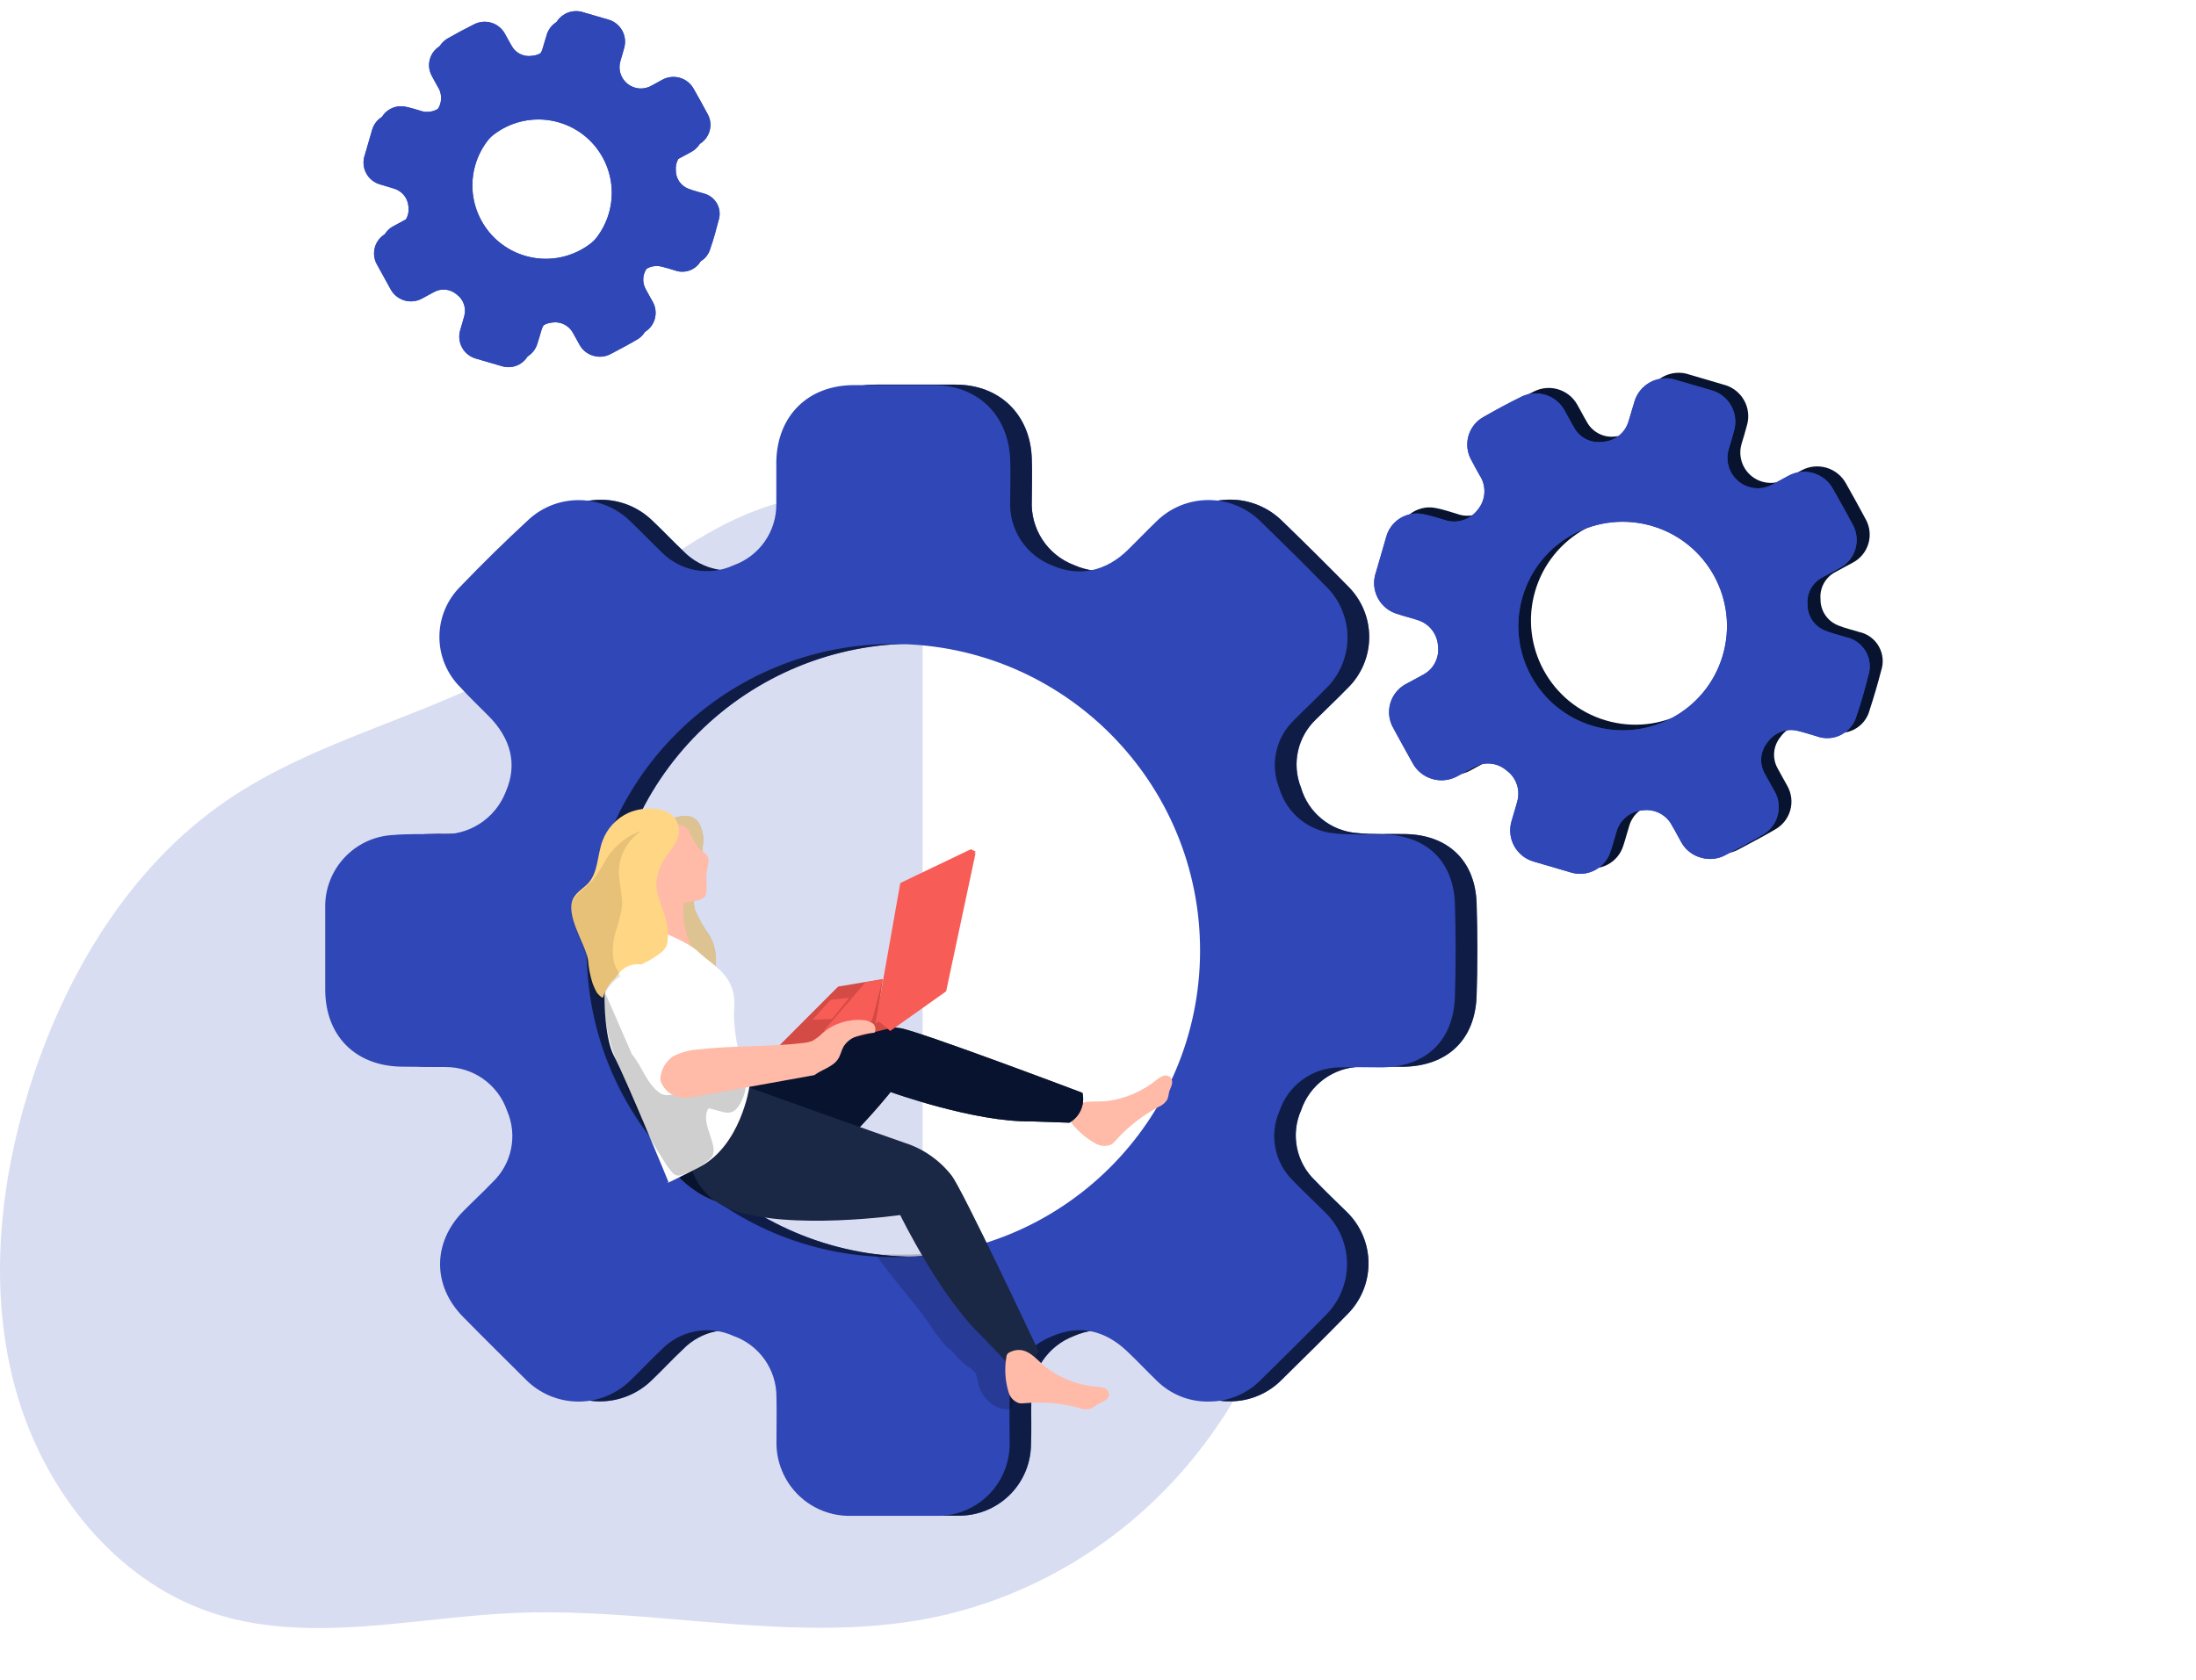 <?xml version="1.0" encoding="UTF-8"?>
<svg width="592px" height="453px" viewBox="0 0 592 453" version="1.1" xmlns="http://www.w3.org/2000/svg" xmlns:xlink="http://www.w3.org/1999/xlink">
    <title>Illustrations / Extensions - Integrations</title>
    <defs>
        <filter id="filter-1">
            <feColorMatrix in="SourceGraphic" type="matrix" values="0 0 0 0 0.031 0 0 0 0 0.078 0 0 0 0 0.184 0 0 0 1 0"></feColorMatrix>
        </filter>
    </defs>
    <g id="Illustrations-/-Extensions---Integrations" stroke="none" stroke-width="1" fill="none" fill-rule="evenodd">
        <g id="settings" transform="translate(0, 0)">
            <path d="M249,6.72218357e-14 C436.631,0.535 588.927,150.848 591.954,337.338 L592,343 L591.396,342.999 C580.339,342.986 419.078,342.788 249.001,342.731 L249,6.72218357e-14 Z" id="Combined-Shape" fill="#FFFFFF"></path>
            <path d="M205.94,136.854 C221.437,131.516 235.459,132.126 248.568,136.222 L248.716,136.268 L248.717,342.864 C280.074,342.874 311.131,342.89 340.999,342.909 C340.851,349.265 340.505,355.593 338.987,361.734 C336.796,369.725 333.254,377.254 328.525,383.974 C310.38,410.912 282.867,429.59 251.713,436.122 C231.697,440.222 211.335,439.064 190.891,437.39 L188.28,437.174 C187.845,437.138 187.41,437.101 186.975,437.065 L184.364,436.844 C183.493,436.771 182.622,436.697 181.752,436.624 L179.139,436.405 C165.641,435.286 152.13,434.338 138.682,434.921 C132.45,435.189 126.174,435.781 119.89,436.433 L118.095,436.621 C117.496,436.684 116.898,436.747 116.299,436.81 L113.605,437.095 L113.605,437.095 L111.81,437.284 C92.958,439.249 74.173,440.737 56.421,434.63 C30.92,425.853 11.94,401.871 4.395,375.315 C-3.151,348.759 -0.324,319.881 7.899,293.483 C17.491,262.783 34.935,233.799 60.974,215.941 C73.431,207.395 87.343,201.676 101.376,196.157 L104.183,195.056 C117.29,189.919 130.426,184.803 142.506,177.572 C149.181,173.557 155.523,168.918 161.799,164.182 L163.59,162.827 C164.187,162.374 164.783,161.922 165.379,161.469 L167.168,160.112 C179.39,150.842 191.652,141.78 205.94,136.854 Z" id="Combined-Shape" fill="#3047B8" fill-rule="nonzero" opacity="0.18"></path>
            <g id="Q83r0t-2" transform="translate(93.628, 103.709)" fill="#3047B8" fill-rule="nonzero">
                <path d="M238.109,274.15 C232.867,274.252 227.807,272.233 224.075,268.552 C221.312,265.903 218.7,263.067 215.9,260.455 C210.04,254.969 203.284,253.327 195.8,256.555 C188.766,259.256 184.197,266.096 184.397,273.627 C184.304,277.732 184.491,281.837 184.304,285.923 C184.226,291.082 182.09,295.995 178.372,299.572 C174.654,303.149 169.661,305.094 164.503,304.974 C156.826,304.974 149.149,304.974 141.473,304.974 C136.178,305.069 131.069,303.027 127.3,299.308 C123.532,295.589 121.422,290.508 121.448,285.214 C121.354,281.11 121.448,277.005 121.448,272.918 C121.472,265.523 116.815,258.921 109.839,256.462 C103.228,253.452 95.437,254.949 90.411,260.193 C87.612,262.805 85.018,265.642 82.237,268.291 C78.449,272.086 73.294,274.2 67.932,274.158 C62.569,274.116 57.448,271.921 53.72,268.067 C48.047,262.507 42.448,256.909 36.924,251.275 C28.693,242.897 28.731,231.31 36.924,222.932 C39.518,220.283 42.243,217.782 44.799,215.096 C50.098,210.129 51.698,202.366 48.793,195.709 C46.363,188.721 39.789,184.025 32.389,183.992 C28.301,183.805 24.196,183.992 20.09,183.88 C7.81,183.432 0.027,175.297 0.009,163.02 C0.009,155.743 0.009,148.466 0.009,141.189 C-0.301,130.748 7.773,121.965 18.205,121.392 C22.423,121.038 26.678,121.169 30.896,121.169 C39.331,121.169 45.359,117.437 48.7,109.675 C51.854,102.379 50.1,95.308 43.904,89.15 C41.384,86.632 38.79,84.15 36.438,81.556 C32.827,77.954 30.797,73.064 30.797,67.964 C30.797,62.864 32.827,57.973 36.438,54.371 C42.435,48.151 48.582,42.137 54.877,36.328 C62.61,29.179 74.578,29.302 82.162,36.608 C85.036,39.332 87.761,42.206 90.654,44.967 C95.718,50.168 103.515,51.605 110.101,48.55 C117.062,46.048 121.676,39.413 121.597,32.018 C121.69,28.286 121.597,24.349 121.597,20.524 C121.877,8.191 130.201,0 142.555,0 L163.999,0 C175.85,0 184.173,8.079 184.528,20.021 C184.677,23.752 184.528,27.484 184.528,31.216 C184.126,38.887 188.728,45.938 195.912,48.661 C203.116,51.833 210.413,50.21 216.292,44.426 C218.83,41.907 221.312,39.332 223.888,36.851 C227.63,33.109 232.705,31.007 237.997,31.007 C243.289,31.007 248.365,33.109 252.106,36.851 C258.004,42.56 263.826,48.338 269.575,54.184 C273.351,57.812 275.486,62.821 275.486,68.057 C275.486,73.293 273.351,78.302 269.575,81.93 C266.812,84.784 263.864,87.527 261.102,90.289 C256.153,95.006 254.558,102.253 257.07,108.611 C259.046,115.449 265.053,120.348 272.15,120.907 C276.461,121.374 280.866,121.094 285.214,121.187 C296.729,121.392 304.063,128.371 304.437,139.846 C304.698,148.167 304.717,156.508 304.437,164.848 C304.026,176.734 296.505,183.787 284.579,183.936 C280.847,183.936 276.909,183.805 273.083,183.936 C265.828,184.096 259.449,188.78 257.126,195.653 C254.238,202.17 255.779,209.8 260.971,214.685 C263.714,217.54 266.57,220.283 269.425,223.063 C273.18,226.71 275.298,231.72 275.298,236.954 C275.298,242.188 273.18,247.198 269.425,250.845 C263.696,256.741 257.854,262.47 251.994,268.235 C248.346,271.988 243.343,274.119 238.109,274.15 L238.109,274.15 Z M70.386,152.291 C70.273,197.936 107.189,235.033 152.845,235.153 C198.5,235.273 235.611,198.371 235.739,152.726 C235.865,107.081 198.961,69.973 153.305,69.838 C131.358,69.73 110.272,78.367 94.71,93.841 C79.149,109.314 70.396,130.349 70.386,152.291 Z" id="Shape"></path>
            </g>
            <g id="Q83r0t-3" opacity="0.829" transform="translate(93.628, 103.709)" fill="#08142F" fill-rule="nonzero">
                <path d="M238.109,274.15 C232.867,274.252 227.807,272.233 224.075,268.552 C221.312,265.903 218.7,263.067 215.9,260.455 C210.04,254.969 203.284,253.327 195.8,256.555 C188.766,259.256 184.197,266.096 184.397,273.627 C184.304,277.732 184.491,281.837 184.304,285.923 C184.226,291.082 182.09,295.995 178.372,299.572 C174.654,303.149 169.661,305.094 164.503,304.974 C156.826,304.974 149.149,304.974 141.473,304.974 C136.178,305.069 131.069,303.027 127.3,299.308 C123.532,295.589 121.422,290.508 121.448,285.214 C121.354,281.11 121.448,277.005 121.448,272.918 C121.472,265.523 116.815,258.921 109.839,256.462 C103.228,253.452 95.437,254.949 90.411,260.193 C87.612,262.805 85.018,265.642 82.237,268.291 C78.449,272.086 73.294,274.2 67.932,274.158 C62.569,274.116 57.448,271.921 53.72,268.067 C48.047,262.507 42.448,256.909 36.924,251.275 C28.693,242.897 28.731,231.31 36.924,222.932 C39.518,220.283 42.243,217.782 44.799,215.096 C50.098,210.129 51.698,202.366 48.793,195.709 C46.363,188.721 39.789,184.025 32.389,183.992 C28.301,183.805 24.196,183.992 20.09,183.88 C7.81,183.432 0.027,175.297 0.009,163.02 C0.009,155.743 0.009,148.466 0.009,141.189 C-0.301,130.748 7.773,121.965 18.205,121.392 C22.423,121.038 26.678,121.169 30.896,121.169 C39.331,121.169 45.359,117.437 48.7,109.675 C51.854,102.379 50.1,95.308 43.904,89.15 C41.384,86.632 38.79,84.15 36.438,81.556 C32.827,77.954 30.797,73.064 30.797,67.964 C30.797,62.864 32.827,57.973 36.438,54.371 C42.435,48.151 48.582,42.137 54.877,36.328 C62.61,29.179 74.578,29.302 82.162,36.608 C85.036,39.332 87.761,42.206 90.654,44.967 C95.718,50.168 103.515,51.605 110.101,48.55 C117.062,46.048 121.676,39.413 121.597,32.018 C121.69,28.286 121.597,24.349 121.597,20.524 C121.877,8.191 130.201,0 142.555,0 L163.999,0 C175.85,0 184.173,8.079 184.528,20.021 C184.677,23.752 184.528,27.484 184.528,31.216 C184.126,38.887 188.728,45.938 195.912,48.661 C203.116,51.833 210.413,50.21 216.292,44.426 C218.83,41.907 221.312,39.332 223.888,36.851 C227.63,33.109 232.705,31.007 237.997,31.007 C243.289,31.007 248.365,33.109 252.106,36.851 C258.004,42.56 263.826,48.338 269.575,54.184 C273.351,57.812 275.486,62.821 275.486,68.057 C275.486,73.293 273.351,78.302 269.575,81.93 C266.812,84.784 263.864,87.527 261.102,90.289 C256.153,95.006 254.558,102.253 257.07,108.611 C259.046,115.449 265.053,120.348 272.15,120.907 C276.461,121.374 280.866,121.094 285.214,121.187 C296.729,121.392 304.063,128.371 304.437,139.846 C304.698,148.167 304.717,156.508 304.437,164.848 C304.026,176.734 296.505,183.787 284.579,183.936 C280.847,183.936 276.909,183.805 273.083,183.936 C265.828,184.096 259.449,188.78 257.126,195.653 C254.238,202.17 255.779,209.8 260.971,214.685 C263.714,217.54 266.57,220.283 269.425,223.063 C273.18,226.71 275.298,231.72 275.298,236.954 C275.298,242.188 273.18,247.198 269.425,250.845 C263.696,256.741 257.854,262.47 251.994,268.235 C248.346,271.988 243.343,274.119 238.109,274.15 L238.109,274.15 Z M70.386,152.291 C70.273,197.936 107.189,235.033 152.845,235.153 C198.5,235.273 235.611,198.371 235.739,152.726 C235.865,107.081 198.961,69.973 153.305,69.838 C131.358,69.73 110.272,78.367 94.71,93.841 C79.149,109.314 70.396,130.349 70.386,152.291 Z" id="Shape"></path>
            </g>
            <path d="M188.215,221.603 C189.346,223.374 189.81,225.518 189.516,227.623 C189.403,229.65 189.125,231.664 188.685,233.643 C187.781,237.574 186.245,241.675 187.438,245.513 C188.436,247.836 189.685,250.032 191.161,252.06 C192.521,254.303 193.154,256.94 192.968,259.585 C192.738,262.259 191.276,264.65 189.046,266 C186.064,260.243 181.311,255.747 177.389,250.63 C173.467,245.513 170.16,239.173 171.19,232.721 C171.883,228.5 174.26,224.782 177.733,222.487 C180.317,220.85 185.612,218.31 188.215,221.603 Z" id="Path" fill="#A6A6A6" fill-rule="nonzero"></path>
            <path d="M188.215,221.603 C189.346,223.374 189.81,225.518 189.516,227.623 C189.403,229.65 189.125,231.664 188.685,233.643 C187.781,237.574 186.245,241.675 187.438,245.513 C188.436,247.836 189.685,250.032 191.161,252.06 C192.521,254.303 193.154,256.94 192.968,259.585 C192.738,262.259 191.276,264.65 189.046,266 C186.064,260.243 181.311,255.747 177.389,250.63 C173.467,245.513 170.16,239.173 171.19,232.721 C171.883,228.5 174.26,224.782 177.733,222.487 C180.317,220.85 185.612,218.31 188.215,221.603 Z" id="Path" fill="#FFD684" fill-rule="nonzero" opacity="0.602"></path>
            <g id="Q83r0t-4" transform="translate(87.666, 103.84)" fill="#3047B8" fill-rule="nonzero">
                <path d="M238.22,274.075 C232.983,274.185 227.925,272.165 224.205,268.478 C221.443,265.828 218.83,263.011 216.03,260.38 C210.17,254.894 203.396,253.252 195.93,256.48 C188.899,259.189 184.328,266.022 184.509,273.553 C184.415,277.658 184.509,281.763 184.509,285.849 C184.421,291.007 182.28,295.917 178.56,299.493 C174.84,303.068 169.848,305.014 164.689,304.899 C157.025,304.899 149.354,304.899 141.678,304.899 C136.383,304.995 131.274,302.952 127.505,299.233 C123.736,295.515 121.626,290.434 121.652,285.14 C121.652,281.054 121.746,276.93 121.652,272.844 C121.679,265.453 117.031,258.853 110.063,256.387 C103.446,253.375 95.647,254.871 90.616,260.119 C87.817,262.731 85.223,265.567 82.442,268.216 C78.654,272.012 73.499,274.126 68.136,274.084 C62.774,274.042 57.653,271.847 53.925,267.993 C48.326,262.395 42.615,256.797 37.128,251.2 C28.898,242.822 28.935,231.235 37.128,222.858 C39.723,220.208 42.466,217.708 45.023,215.021 C50.327,210.057 51.927,202.29 49.017,195.635 C46.577,188.567 39.904,183.839 32.425,183.88 C28.32,183.693 24.214,183.88 20.108,183.768 C7.846,183.376 0.008,175.222 0.008,162.945 C0.008,155.668 0.008,148.391 0.008,141.115 C-0.291,130.67 7.788,121.89 18.223,121.318 C22.422,120.963 26.677,121.094 30.914,121.094 C38.713,121.545 45.908,116.895 48.699,109.6 C51.872,102.305 50.118,95.233 43.903,89.076 C41.384,86.557 38.808,84.075 36.438,81.482 C32.823,77.886 30.79,72.997 30.79,67.898 C30.79,62.8 32.823,57.911 36.438,54.315 C42.41,48.095 48.55,42.075 54.858,36.254 C62.644,29.108 74.66,29.297 82.218,36.683 C85.092,39.407 87.817,42.28 90.691,45.042 C95.77,50.205 103.548,51.617 110.119,48.568 C117.09,46.069 121.707,39.422 121.615,32.018 C121.615,28.286 121.615,24.349 121.615,20.524 C121.895,8.191 130.219,0 142.592,0 L164.017,0 C175.868,0 184.192,8.079 184.658,20.021 C184.807,23.752 184.658,27.484 184.658,31.216 C184.265,38.88 188.865,45.922 196.042,48.643 C203.228,51.815 210.525,50.191 216.404,44.407 C218.96,41.907 221.424,39.314 223.999,36.832 C231.802,29.048 244.434,29.048 252.236,36.832 C258.115,42.541 263.956,48.307 269.686,54.166 C273.458,57.796 275.589,62.804 275.589,68.038 C275.589,73.272 273.458,78.281 269.686,81.911 C266.905,84.766 263.956,87.509 261.213,90.289 C256.265,94.999 254.664,102.236 257.163,108.593 C259.139,115.431 265.146,120.329 272.243,120.889 C276.573,121.355 280.958,121.075 285.307,121.169 C296.822,121.374 304.175,128.371 304.548,139.827 C304.809,148.149 304.809,156.508 304.548,164.83 C304.212,176.771 296.747,183.88 284.747,183.973 C280.902,183.973 277.058,183.843 273.232,183.973 C265.979,184.139 259.603,188.821 257.275,195.691 C254.387,202.207 255.928,209.837 261.12,214.722 C263.863,217.577 266.831,220.32 269.593,223.1 C273.348,226.75 275.467,231.764 275.467,237.001 C275.467,242.237 273.348,247.251 269.593,250.901 C263.882,256.779 258.022,262.507 252.18,268.272 C248.499,272.008 243.466,274.1 238.22,274.075 Z M70.497,152.272 C70.395,197.913 107.311,234.999 152.962,235.116 C198.613,235.232 235.719,198.335 235.85,152.695 C235.98,107.054 199.086,69.946 153.435,69.801 C131.483,69.692 110.392,78.332 94.827,93.809 C79.263,109.286 70.507,130.325 70.497,152.272 Z" id="Shape"></path>
            </g>
            <path d="M256.346,363.911 C257.557,365.552 258.988,367.019 260.601,368.269 C261.561,368.785 262.394,369.507 263.04,370.383 C263.34,371.086 263.531,371.83 263.607,372.59 C264.383,376.873 268.505,380.816 272.759,379.854 L274.802,365.59 C275.066,364.506 275.066,363.373 274.802,362.289 C274.373,361.324 273.725,360.471 272.911,359.798 C267.79,354.774 263.341,349.111 259.674,342.95 C258.87,341.219 257.624,339.73 256.063,338.629 C254.531,337.743 256.063,336.63 254.323,337.12 C249.747,338.403 246.627,338.328 236,338.233 C236,338.233 239.347,342.761 240.822,344.573 L248.631,354.251 C249.615,355.591 254.89,363.911 256.346,363.911 Z" id="Path" fill="#020202" fill-rule="nonzero" opacity="0.19"></path>
            <g id="Q83r0t-5" transform="translate(373.814, 100.512)" fill="#08142F" fill-rule="nonzero">
                <path d="M88.184,129.231 C85.939,128.642 84.03,127.166 82.894,125.142 C82.05,123.66 81.281,122.122 80.418,120.658 C78.903,117.672 75.644,115.994 72.333,116.494 C69.003,116.772 66.208,119.116 65.354,122.347 C64.792,124.091 64.36,125.855 63.779,127.581 C63.093,129.765 61.566,131.586 59.535,132.642 C57.504,133.698 55.136,133.902 52.955,133.208 C49.691,132.289 46.408,131.332 43.144,130.338 C40.876,129.719 38.954,128.211 37.813,126.156 C36.673,124.101 36.41,121.672 37.084,119.42 C37.553,117.676 38.154,115.95 38.604,114.187 C39.522,111.03 38.359,107.636 35.696,105.707 C33.272,103.581 29.76,103.241 26.973,104.863 C25.454,105.632 23.99,106.514 22.471,107.302 C20.372,108.438 17.903,108.681 15.622,107.975 C13.342,107.269 11.442,105.674 10.352,103.55 C8.627,100.474 6.919,97.397 5.25,94.283 C4.035,92.232 3.726,89.768 4.399,87.481 C5.071,85.193 6.663,83.288 8.795,82.221 C10.221,81.414 11.703,80.683 13.129,79.857 C16.029,78.425 17.685,75.294 17.237,72.091 C17.079,68.813 14.867,65.992 11.722,65.056 C9.996,64.456 8.214,64.043 6.488,63.48 C4.122,62.853 2.128,61.26 0.993,59.091 C-0.141,56.922 -0.312,54.376 0.523,52.075 C1.423,48.979 2.398,45.865 3.261,42.695 C4.44,38.212 8.969,35.478 13.485,36.523 C15.361,36.898 17.106,37.499 18.907,38.024 C22.159,39.268 25.842,38.258 28.005,35.529 C30.229,32.86 30.442,29.05 28.53,26.149 C27.761,24.761 26.973,23.392 26.26,21.966 C25.169,19.98 24.915,17.641 25.556,15.468 C26.197,13.294 27.68,11.467 29.674,10.392 C32.995,8.516 36.371,6.64 39.786,5.008 C43.988,2.93 49.082,4.504 51.379,8.591 C52.261,10.11 53.048,11.705 53.949,13.206 C55.455,16.048 58.589,17.634 61.771,17.164 C65.054,16.964 67.849,14.704 68.731,11.536 C69.256,9.904 69.669,8.253 70.176,6.621 C70.796,4.224 72.394,2.197 74.581,1.035 C76.767,-0.128 79.341,-0.32 81.675,0.506 L90.792,3.188 C93.139,3.763 95.145,5.28 96.338,7.382 C97.531,9.483 97.805,11.984 97.095,14.294 C96.701,15.888 96.195,17.445 95.726,19.021 C94.706,22.242 95.766,25.758 98.397,27.878 C101.027,29.998 104.688,30.287 107.619,28.607 C109.007,27.857 110.395,27.069 111.802,26.337 C113.862,25.207 116.286,24.942 118.542,25.6 C120.797,26.257 122.698,27.785 123.827,29.845 C125.628,33.022 127.385,36.211 129.098,39.412 C130.253,41.432 130.533,43.835 129.875,46.066 C129.216,48.297 127.675,50.162 125.609,51.231 C124.071,52.093 122.495,52.863 120.957,53.744 C118.275,55.148 116.699,58.026 116.961,61.042 C116.919,64.209 118.871,67.062 121.839,68.17 C123.621,68.902 125.59,69.333 127.466,69.915 C129.681,70.413 131.58,71.826 132.696,73.802 C133.811,75.779 134.037,78.136 133.319,80.289 C132.4,83.872 131.349,87.436 130.205,90.944 C129.625,93.202 128.111,95.107 126.042,96.181 C123.972,97.255 121.543,97.397 119.362,96.572 C117.73,96.121 116.098,95.559 114.447,95.183 C111.338,94.343 108.036,95.544 106.193,98.185 C104.164,100.609 103.871,104.045 105.462,106.777 C106.268,108.334 107.188,109.834 108.013,111.391 C109.16,113.417 109.438,115.819 108.784,118.053 C108.13,120.286 106.6,122.16 104.543,123.247 C101.372,125.123 98.164,126.755 94.957,128.481 C92.901,129.66 90.448,129.932 88.184,129.231 Z M40.048,58.828 C35.676,73.724 44.195,89.347 59.084,93.741 C73.974,98.135 89.61,89.639 94.025,74.756 C98.44,59.872 89.968,44.224 75.091,39.787 C67.919,37.648 60.19,38.455 53.614,42.028 C47.038,45.601 42.156,51.647 40.048,58.828 Z" id="Shape"></path>
            </g>
            <g id="Q83r0t-6" transform="translate(370.433, 102.005)" fill="#3047B8" fill-rule="nonzero">
                <path d="M88.124,129.252 C85.88,128.651 83.974,127.171 82.836,125.147 C81.992,123.666 81.242,122.147 80.361,120.685 C78.863,117.693 75.608,116.005 72.299,116.505 C68.96,116.783 66.159,119.134 65.305,122.372 C64.761,124.097 64.33,125.878 63.73,127.584 C63.049,129.765 61.526,131.585 59.499,132.64 C57.472,133.696 55.108,133.9 52.93,133.208 C49.655,132.27 46.386,131.314 43.124,130.339 C40.857,129.72 38.935,128.214 37.791,126.162 C36.648,124.109 36.381,121.682 37.049,119.429 C37.517,117.667 38.117,115.943 38.567,114.18 C39.498,111.035 38.34,107.645 35.68,105.726 C33.243,103.619 29.744,103.274 26.942,104.864 C25.424,105.632 23.961,106.513 22.442,107.301 C20.358,108.445 17.901,108.704 15.624,108.02 C13.346,107.336 11.439,105.767 10.33,103.664 C8.605,100.59 6.905,97.503 5.23,94.403 C4.015,92.351 3.706,89.886 4.378,87.597 C5.05,85.309 6.642,83.401 8.774,82.331 C10.217,81.525 11.699,80.794 13.105,79.988 C15.978,78.528 17.627,75.424 17.23,72.227 C17.066,68.943 14.85,66.119 11.699,65.178 C9.974,64.597 8.192,64.185 6.467,63.604 C4.107,62.977 2.119,61.388 0.988,59.223 C-0.142,57.059 -0.311,54.52 0.524,52.225 C1.424,49.113 2.33,45.989 3.242,42.852 C4.412,38.366 8.946,35.63 13.461,36.685 C15.336,37.06 17.099,37.641 18.899,38.166 C22.162,39.328 25.803,38.244 27.899,35.485 C30.146,32.828 30.36,29.003 28.424,26.112 C27.674,24.725 26.867,23.356 26.155,21.95 C25.069,19.965 24.818,17.629 25.459,15.459 C26.099,13.288 27.577,11.462 29.567,10.384 C32.88,8.484 36.249,6.685 39.674,4.985 C43.88,2.917 48.97,4.487 51.28,8.566 C52.161,10.103 52.93,11.677 53.849,13.177 C55.333,16.039 58.482,17.632 61.667,17.133 C64.948,16.933 67.742,14.675 68.624,11.509 C69.149,9.897 69.561,8.228 70.086,6.616 C70.702,4.222 72.295,2.197 74.478,1.034 C76.66,-0.128 79.23,-0.32 81.561,0.505 L90.692,3.167 C93.035,3.746 95.037,5.263 96.228,7.362 C97.42,9.46 97.696,11.956 96.992,14.264 C96.58,15.858 96.092,17.432 95.624,19.007 C94.612,22.22 95.671,25.725 98.293,27.841 C100.914,29.957 104.564,30.253 107.492,28.586 C108.899,27.837 110.267,27.03 111.674,26.299 C113.734,25.171 116.159,24.909 118.414,25.57 C120.668,26.231 122.567,27.761 123.692,29.824 C125.492,32.973 127.255,36.16 128.98,39.384 C130.126,41.403 130.4,43.801 129.739,46.026 C129.077,48.251 127.537,50.111 125.474,51.175 C123.955,52.056 122.361,52.825 120.824,53.687 C118.143,55.09 116.568,57.966 116.83,60.979 C116.791,64.149 118.75,67.001 121.724,68.103 C123.599,68.834 125.474,69.265 127.349,69.846 C129.566,70.344 131.469,71.758 132.584,73.738 C133.7,75.718 133.923,78.078 133.199,80.231 C132.28,83.812 131.324,87.374 130.086,90.879 C129.506,93.136 127.993,95.039 125.924,96.113 C123.856,97.186 121.428,97.328 119.249,96.503 C117.617,96.034 116.005,95.491 114.336,95.097 C111.229,94.263 107.932,95.462 106.086,98.096 C104.058,100.519 103.765,103.952 105.355,106.682 C106.161,108.257 107.099,109.756 107.924,111.312 C109.117,113.362 109.409,115.814 108.73,118.086 C108.052,120.358 106.464,122.249 104.342,123.31 C101.174,125.184 97.967,126.815 94.761,128.54 C92.732,129.652 90.343,129.909 88.124,129.252 Z M40.011,58.899 C35.651,73.786 44.173,89.391 59.056,93.773 C73.939,98.156 89.561,89.661 93.969,74.788 C98.377,59.916 89.905,44.283 75.036,39.853 C67.865,37.716 60.138,38.524 53.565,42.099 C46.991,45.673 42.114,51.719 40.011,58.899 L40.011,58.899 Z" id="Shape"></path>
                <path d="M88.124,129.252 C85.88,128.651 83.974,127.171 82.836,125.147 C81.992,123.666 81.242,122.147 80.361,120.685 C78.863,117.693 75.608,116.005 72.299,116.505 C68.96,116.783 66.159,119.134 65.305,122.372 C64.761,124.097 64.33,125.878 63.73,127.584 C63.049,129.765 61.526,131.585 59.499,132.64 C57.472,133.696 55.108,133.9 52.93,133.208 C49.655,132.27 46.386,131.314 43.124,130.339 C40.857,129.72 38.935,128.214 37.791,126.162 C36.648,124.109 36.381,121.682 37.049,119.429 C37.517,117.667 38.117,115.943 38.567,114.18 C39.498,111.035 38.34,107.645 35.68,105.726 C33.243,103.619 29.744,103.274 26.942,104.864 C25.424,105.632 23.961,106.513 22.442,107.301 C20.358,108.445 17.901,108.704 15.624,108.02 C13.346,107.336 11.439,105.767 10.33,103.664 C8.605,100.59 6.905,97.503 5.23,94.403 C4.015,92.351 3.706,89.886 4.378,87.597 C5.05,85.309 6.642,83.401 8.774,82.331 C10.217,81.525 11.699,80.794 13.105,79.988 C15.978,78.528 17.627,75.424 17.23,72.227 C17.066,68.943 14.85,66.119 11.699,65.178 C9.974,64.597 8.192,64.185 6.467,63.604 C4.107,62.977 2.119,61.388 0.988,59.223 C-0.142,57.059 -0.311,54.52 0.524,52.225 C1.424,49.113 2.33,45.989 3.242,42.852 C4.412,38.366 8.946,35.63 13.461,36.685 C15.336,37.06 17.099,37.641 18.899,38.166 C22.162,39.328 25.803,38.244 27.899,35.485 C30.146,32.828 30.36,29.003 28.424,26.112 C27.674,24.725 26.867,23.356 26.155,21.95 C25.069,19.965 24.818,17.629 25.459,15.459 C26.099,13.288 27.577,11.462 29.567,10.384 C32.88,8.484 36.249,6.685 39.674,4.985 C43.88,2.917 48.97,4.487 51.28,8.566 C52.161,10.103 52.93,11.677 53.849,13.177 C55.333,16.039 58.482,17.632 61.667,17.133 C64.948,16.933 67.742,14.675 68.624,11.509 C69.149,9.897 69.561,8.228 70.086,6.616 C70.702,4.222 72.295,2.197 74.478,1.034 C76.66,-0.128 79.23,-0.32 81.561,0.505 L90.692,3.167 C93.035,3.746 95.037,5.263 96.228,7.362 C97.42,9.46 97.696,11.956 96.992,14.264 C96.58,15.858 96.092,17.432 95.624,19.007 C94.612,22.22 95.671,25.725 98.293,27.841 C100.914,29.957 104.564,30.253 107.492,28.586 C108.899,27.837 110.267,27.03 111.674,26.299 C113.734,25.171 116.159,24.909 118.414,25.57 C120.668,26.231 122.567,27.761 123.692,29.824 C125.492,32.973 127.255,36.16 128.98,39.384 C130.126,41.403 130.4,43.801 129.739,46.026 C129.077,48.251 127.537,50.111 125.474,51.175 C123.955,52.056 122.361,52.825 120.824,53.687 C118.143,55.09 116.568,57.966 116.83,60.979 C116.791,64.149 118.75,67.001 121.724,68.103 C123.599,68.834 125.474,69.265 127.349,69.846 C129.566,70.344 131.469,71.758 132.584,73.738 C133.7,75.718 133.923,78.078 133.199,80.231 C132.28,83.812 131.324,87.374 130.086,90.879 C129.506,93.136 127.993,95.039 125.924,96.113 C123.856,97.186 121.428,97.328 119.249,96.503 C117.617,96.034 116.005,95.491 114.336,95.097 C111.229,94.263 107.932,95.462 106.086,98.096 C104.058,100.519 103.765,103.952 105.355,106.682 C106.161,108.257 107.099,109.756 107.924,111.312 C109.117,113.362 109.409,115.814 108.73,118.086 C108.052,120.358 106.464,122.249 104.342,123.31 C101.174,125.184 97.967,126.815 94.761,128.54 C92.732,129.652 90.343,129.909 88.124,129.252 Z M40.011,58.899 C35.651,73.786 44.173,89.391 59.056,93.773 C73.939,98.156 89.561,89.661 93.969,74.788 C98.377,59.916 89.905,44.283 75.036,39.853 C67.865,37.716 60.138,38.524 53.565,42.099 C46.991,45.673 42.114,51.719 40.011,58.899 L40.011,58.899 Z" id="Shape"></path>
            </g>
            <g filter="url(#filter-1)" id="Q83r0t-6">
                <g transform="translate(100, 3)">
                    <path d="M61.995,90.933 C60.417,90.51 59.076,89.469 58.276,88.045 C57.682,87.003 57.154,85.935 56.534,84.906 C55.481,82.801 53.191,81.613 50.862,81.965 C48.514,82.161 46.543,83.814 45.942,86.093 C45.56,87.306 45.256,88.559 44.834,89.759 C44.355,91.294 43.284,92.574 41.858,93.317 C40.432,94.06 38.769,94.203 37.236,93.716 C34.932,93.057 32.633,92.384 30.338,91.698 C28.743,91.263 27.391,90.203 26.586,88.759 C25.782,87.315 25.594,85.607 26.064,84.022 C26.394,82.783 26.816,81.569 27.132,80.33 C27.787,78.117 26.973,75.732 25.101,74.382 C23.387,72.899 20.925,72.657 18.954,73.775 C17.886,74.316 16.857,74.936 15.788,75.49 C14.322,76.294 12.594,76.477 10.991,75.996 C9.389,75.515 8.047,74.41 7.267,72.931 C6.054,70.768 4.858,68.596 3.679,66.416 C2.824,64.972 2.607,63.238 3.08,61.628 C3.552,60.017 4.672,58.676 6.172,57.923 C7.188,57.355 8.23,56.841 9.219,56.274 C11.24,55.247 12.401,53.063 12.121,50.814 C12.006,48.504 10.447,46.517 8.23,45.855 C7.016,45.446 5.763,45.156 4.55,44.747 C2.889,44.307 1.491,43.188 0.695,41.666 C-0.1,40.143 -0.219,38.356 0.368,36.742 C1.002,34.553 1.639,32.355 2.281,30.148 C3.104,26.992 6.293,25.067 9.47,25.809 C10.789,26.073 12.029,26.481 13.295,26.851 C15.591,27.669 18.153,26.906 19.627,24.965 C21.208,23.095 21.358,20.405 19.996,18.371 C19.468,17.395 18.901,16.432 18.4,15.443 C17.636,14.046 17.46,12.403 17.91,10.876 C18.361,9.349 19.401,8.064 20.801,7.305 C23.131,5.969 25.501,4.703 27.911,3.507 C30.87,2.052 34.451,3.157 36.076,6.026 C36.696,7.108 37.236,8.215 37.883,9.271 C38.927,11.284 41.142,12.404 43.383,12.053 C45.691,11.913 47.657,10.324 48.277,8.097 C48.646,6.963 48.936,5.789 49.306,4.655 C49.739,2.97 50.86,1.545 52.395,0.728 C53.931,-0.09 55.739,-0.225 57.379,0.355 L63.802,2.228 C65.451,2.636 66.859,3.703 67.697,5.179 C68.535,6.656 68.729,8.412 68.234,10.035 C67.944,11.156 67.601,12.264 67.272,13.372 C66.56,15.633 67.305,18.098 69.149,19.587 C70.993,21.076 73.561,21.284 75.621,20.111 C76.611,19.584 77.573,19.017 78.563,18.502 C80.013,17.709 81.719,17.524 83.305,17.989 C84.891,18.455 86.227,19.531 87.018,20.982 C88.284,23.198 89.524,25.44 90.738,27.708 C91.544,29.128 91.737,30.816 91.272,32.381 C90.806,33.946 89.723,35.255 88.271,36.003 C87.203,36.623 86.081,37.164 85,37.771 C83.114,38.758 82.006,40.781 82.19,42.901 C82.163,45.131 83.541,47.138 85.633,47.913 C86.952,48.427 88.271,48.73 89.59,49.139 C91.15,49.489 92.489,50.484 93.274,51.877 C94.058,53.27 94.215,54.93 93.706,56.445 C93.059,58.964 92.387,61.47 91.516,63.937 C91.108,65.524 90.044,66.863 88.588,67.618 C87.133,68.374 85.425,68.473 83.892,67.893 C82.744,67.563 81.61,67.181 80.436,66.904 C78.25,66.317 75.93,67.16 74.632,69.014 C73.205,70.718 72.999,73.134 74.118,75.054 C74.685,76.162 75.344,77.217 75.925,78.312 C76.764,79.754 76.969,81.479 76.492,83.077 C76.015,84.676 74.898,86.006 73.405,86.752 C71.176,88.071 68.92,89.219 66.665,90.432 C65.237,91.215 63.556,91.395 61.995,90.933 Z M28.148,41.437 C25.081,51.911 31.076,62.889 41.546,65.973 C52.017,69.056 63.007,63.08 66.108,52.616 C69.208,42.153 63.249,31.155 52.788,28.038 C47.743,26.534 42.307,27.103 37.683,29.618 C33.059,32.132 29.627,36.386 28.148,41.437 L28.148,41.437 Z" id="Shape" fill="#3047B8" fill-rule="nonzero"></path>
                    <path d="M61.995,90.933 C60.417,90.51 59.076,89.469 58.276,88.045 C57.682,87.003 57.154,85.935 56.534,84.906 C55.481,82.801 53.191,81.613 50.862,81.965 C48.514,82.161 46.543,83.814 45.942,86.093 C45.56,87.306 45.256,88.559 44.834,89.759 C44.355,91.294 43.284,92.574 41.858,93.317 C40.432,94.06 38.769,94.203 37.236,93.716 C34.932,93.057 32.633,92.384 30.338,91.698 C28.743,91.263 27.391,90.203 26.586,88.759 C25.782,87.315 25.594,85.607 26.064,84.022 C26.394,82.783 26.816,81.569 27.132,80.33 C27.787,78.117 26.973,75.732 25.101,74.382 C23.387,72.899 20.925,72.657 18.954,73.775 C17.886,74.316 16.857,74.936 15.788,75.49 C14.322,76.294 12.594,76.477 10.991,75.996 C9.389,75.515 8.047,74.41 7.267,72.931 C6.054,70.768 4.858,68.596 3.679,66.416 C2.824,64.972 2.607,63.238 3.08,61.628 C3.552,60.017 4.672,58.676 6.172,57.923 C7.188,57.355 8.23,56.841 9.219,56.274 C11.24,55.247 12.401,53.063 12.121,50.814 C12.006,48.504 10.447,46.517 8.23,45.855 C7.016,45.446 5.763,45.156 4.55,44.747 C2.889,44.307 1.491,43.188 0.695,41.666 C-0.1,40.143 -0.219,38.356 0.368,36.742 C1.002,34.553 1.639,32.355 2.281,30.148 C3.104,26.992 6.293,25.067 9.47,25.809 C10.789,26.073 12.029,26.481 13.295,26.851 C15.591,27.669 18.153,26.906 19.627,24.965 C21.208,23.095 21.358,20.405 19.996,18.371 C19.468,17.395 18.901,16.432 18.4,15.443 C17.636,14.046 17.46,12.403 17.91,10.876 C18.361,9.349 19.401,8.064 20.801,7.305 C23.131,5.969 25.501,4.703 27.911,3.507 C30.87,2.052 34.451,3.157 36.076,6.026 C36.696,7.108 37.236,8.215 37.883,9.271 C38.927,11.284 41.142,12.404 43.383,12.053 C45.691,11.913 47.657,10.324 48.277,8.097 C48.646,6.963 48.936,5.789 49.306,4.655 C49.739,2.97 50.86,1.545 52.395,0.728 C53.931,-0.09 55.739,-0.225 57.379,0.355 L63.802,2.228 C65.451,2.636 66.859,3.703 67.697,5.179 C68.535,6.656 68.729,8.412 68.234,10.035 C67.944,11.156 67.601,12.264 67.272,13.372 C66.56,15.633 67.305,18.098 69.149,19.587 C70.993,21.076 73.561,21.284 75.621,20.111 C76.611,19.584 77.573,19.017 78.563,18.502 C80.013,17.709 81.719,17.524 83.305,17.989 C84.891,18.455 86.227,19.531 87.018,20.982 C88.284,23.198 89.524,25.44 90.738,27.708 C91.544,29.128 91.737,30.816 91.272,32.381 C90.806,33.946 89.723,35.255 88.271,36.003 C87.203,36.623 86.081,37.164 85,37.771 C83.114,38.758 82.006,40.781 82.19,42.901 C82.163,45.131 83.541,47.138 85.633,47.913 C86.952,48.427 88.271,48.73 89.59,49.139 C91.15,49.489 92.489,50.484 93.274,51.877 C94.058,53.27 94.215,54.93 93.706,56.445 C93.059,58.964 92.387,61.47 91.516,63.937 C91.108,65.524 90.044,66.863 88.588,67.618 C87.133,68.374 85.425,68.473 83.892,67.893 C82.744,67.563 81.61,67.181 80.436,66.904 C78.25,66.317 75.93,67.16 74.632,69.014 C73.205,70.718 72.999,73.134 74.118,75.054 C74.685,76.162 75.344,77.217 75.925,78.312 C76.764,79.754 76.969,81.479 76.492,83.077 C76.015,84.676 74.898,86.006 73.405,86.752 C71.176,88.071 68.92,89.219 66.665,90.432 C65.237,91.215 63.556,91.395 61.995,90.933 Z M28.148,41.437 C25.081,51.911 31.076,62.889 41.546,65.973 C52.017,69.056 63.007,63.08 66.108,52.616 C69.208,42.153 63.249,31.155 52.788,28.038 C47.743,26.534 42.307,27.103 37.683,29.618 C33.059,32.132 29.627,36.386 28.148,41.437 L28.148,41.437 Z" id="Shape" fill="#3047B8" fill-rule="nonzero"></path>
                </g>
            </g>
            <g id="Q83r0t-6" transform="translate(98, 5)" fill="#3047B8" fill-rule="nonzero">
                <path d="M61.995,90.933 C60.417,90.51 59.076,89.469 58.276,88.045 C57.682,87.003 57.154,85.935 56.534,84.906 C55.481,82.801 53.191,81.613 50.862,81.965 C48.514,82.161 46.543,83.814 45.942,86.093 C45.56,87.306 45.256,88.559 44.834,89.759 C44.355,91.294 43.284,92.574 41.858,93.317 C40.432,94.06 38.769,94.203 37.236,93.716 C34.932,93.057 32.633,92.384 30.338,91.698 C28.743,91.263 27.391,90.203 26.586,88.759 C25.782,87.315 25.594,85.607 26.064,84.022 C26.394,82.783 26.816,81.569 27.132,80.33 C27.787,78.117 26.973,75.732 25.101,74.382 C23.387,72.899 20.925,72.657 18.954,73.775 C17.886,74.316 16.857,74.936 15.788,75.49 C14.322,76.294 12.594,76.477 10.991,75.996 C9.389,75.515 8.047,74.41 7.267,72.931 C6.054,70.768 4.858,68.596 3.679,66.416 C2.824,64.972 2.607,63.238 3.08,61.628 C3.552,60.017 4.672,58.676 6.172,57.923 C7.188,57.355 8.23,56.841 9.219,56.274 C11.24,55.247 12.401,53.063 12.121,50.814 C12.006,48.504 10.447,46.517 8.23,45.855 C7.016,45.446 5.763,45.156 4.55,44.747 C2.889,44.307 1.491,43.188 0.695,41.666 C-0.1,40.143 -0.219,38.356 0.368,36.742 C1.002,34.553 1.639,32.355 2.281,30.148 C3.104,26.992 6.293,25.067 9.47,25.809 C10.789,26.073 12.029,26.481 13.295,26.851 C15.591,27.669 18.153,26.906 19.627,24.965 C21.208,23.095 21.358,20.405 19.996,18.371 C19.468,17.395 18.901,16.432 18.4,15.443 C17.636,14.046 17.46,12.403 17.91,10.876 C18.361,9.349 19.401,8.064 20.801,7.305 C23.131,5.969 25.501,4.703 27.911,3.507 C30.87,2.052 34.451,3.157 36.076,6.026 C36.696,7.108 37.236,8.215 37.883,9.271 C38.927,11.284 41.142,12.404 43.383,12.053 C45.691,11.913 47.657,10.324 48.277,8.097 C48.646,6.963 48.936,5.789 49.306,4.655 C49.739,2.97 50.86,1.545 52.395,0.728 C53.931,-0.09 55.739,-0.225 57.379,0.355 L63.802,2.228 C65.451,2.636 66.859,3.703 67.697,5.179 C68.535,6.656 68.729,8.412 68.234,10.035 C67.944,11.156 67.601,12.264 67.272,13.372 C66.56,15.633 67.305,18.098 69.149,19.587 C70.993,21.076 73.561,21.284 75.621,20.111 C76.611,19.584 77.573,19.017 78.563,18.502 C80.013,17.709 81.719,17.524 83.305,17.989 C84.891,18.455 86.227,19.531 87.018,20.982 C88.284,23.198 89.524,25.44 90.738,27.708 C91.544,29.128 91.737,30.816 91.272,32.381 C90.806,33.946 89.723,35.255 88.271,36.003 C87.203,36.623 86.081,37.164 85,37.771 C83.114,38.758 82.006,40.781 82.19,42.901 C82.163,45.131 83.541,47.138 85.633,47.913 C86.952,48.427 88.271,48.73 89.59,49.139 C91.15,49.489 92.489,50.484 93.274,51.877 C94.058,53.27 94.215,54.93 93.706,56.445 C93.059,58.964 92.387,61.47 91.516,63.937 C91.108,65.524 90.044,66.863 88.588,67.618 C87.133,68.374 85.425,68.473 83.892,67.893 C82.744,67.563 81.61,67.181 80.436,66.904 C78.25,66.317 75.93,67.16 74.632,69.014 C73.205,70.718 72.999,73.134 74.118,75.054 C74.685,76.162 75.344,77.217 75.925,78.312 C76.764,79.754 76.969,81.479 76.492,83.077 C76.015,84.676 74.898,86.006 73.405,86.752 C71.176,88.071 68.92,89.219 66.665,90.432 C65.237,91.215 63.556,91.395 61.995,90.933 Z M28.148,41.437 C25.081,51.911 31.076,62.889 41.546,65.973 C52.017,69.056 63.007,63.08 66.108,52.616 C69.208,42.153 63.249,31.155 52.788,28.038 C47.743,26.534 42.307,27.103 37.683,29.618 C33.059,32.132 29.627,36.386 28.148,41.437 L28.148,41.437 Z" id="Shape"></path>
                <path d="M61.995,90.933 C60.417,90.51 59.076,89.469 58.276,88.045 C57.682,87.003 57.154,85.935 56.534,84.906 C55.481,82.801 53.191,81.613 50.862,81.965 C48.514,82.161 46.543,83.814 45.942,86.093 C45.56,87.306 45.256,88.559 44.834,89.759 C44.355,91.294 43.284,92.574 41.858,93.317 C40.432,94.06 38.769,94.203 37.236,93.716 C34.932,93.057 32.633,92.384 30.338,91.698 C28.743,91.263 27.391,90.203 26.586,88.759 C25.782,87.315 25.594,85.607 26.064,84.022 C26.394,82.783 26.816,81.569 27.132,80.33 C27.787,78.117 26.973,75.732 25.101,74.382 C23.387,72.899 20.925,72.657 18.954,73.775 C17.886,74.316 16.857,74.936 15.788,75.49 C14.322,76.294 12.594,76.477 10.991,75.996 C9.389,75.515 8.047,74.41 7.267,72.931 C6.054,70.768 4.858,68.596 3.679,66.416 C2.824,64.972 2.607,63.238 3.08,61.628 C3.552,60.017 4.672,58.676 6.172,57.923 C7.188,57.355 8.23,56.841 9.219,56.274 C11.24,55.247 12.401,53.063 12.121,50.814 C12.006,48.504 10.447,46.517 8.23,45.855 C7.016,45.446 5.763,45.156 4.55,44.747 C2.889,44.307 1.491,43.188 0.695,41.666 C-0.1,40.143 -0.219,38.356 0.368,36.742 C1.002,34.553 1.639,32.355 2.281,30.148 C3.104,26.992 6.293,25.067 9.47,25.809 C10.789,26.073 12.029,26.481 13.295,26.851 C15.591,27.669 18.153,26.906 19.627,24.965 C21.208,23.095 21.358,20.405 19.996,18.371 C19.468,17.395 18.901,16.432 18.4,15.443 C17.636,14.046 17.46,12.403 17.91,10.876 C18.361,9.349 19.401,8.064 20.801,7.305 C23.131,5.969 25.501,4.703 27.911,3.507 C30.87,2.052 34.451,3.157 36.076,6.026 C36.696,7.108 37.236,8.215 37.883,9.271 C38.927,11.284 41.142,12.404 43.383,12.053 C45.691,11.913 47.657,10.324 48.277,8.097 C48.646,6.963 48.936,5.789 49.306,4.655 C49.739,2.97 50.86,1.545 52.395,0.728 C53.931,-0.09 55.739,-0.225 57.379,0.355 L63.802,2.228 C65.451,2.636 66.859,3.703 67.697,5.179 C68.535,6.656 68.729,8.412 68.234,10.035 C67.944,11.156 67.601,12.264 67.272,13.372 C66.56,15.633 67.305,18.098 69.149,19.587 C70.993,21.076 73.561,21.284 75.621,20.111 C76.611,19.584 77.573,19.017 78.563,18.502 C80.013,17.709 81.719,17.524 83.305,17.989 C84.891,18.455 86.227,19.531 87.018,20.982 C88.284,23.198 89.524,25.44 90.738,27.708 C91.544,29.128 91.737,30.816 91.272,32.381 C90.806,33.946 89.723,35.255 88.271,36.003 C87.203,36.623 86.081,37.164 85,37.771 C83.114,38.758 82.006,40.781 82.19,42.901 C82.163,45.131 83.541,47.138 85.633,47.913 C86.952,48.427 88.271,48.73 89.59,49.139 C91.15,49.489 92.489,50.484 93.274,51.877 C94.058,53.27 94.215,54.93 93.706,56.445 C93.059,58.964 92.387,61.47 91.516,63.937 C91.108,65.524 90.044,66.863 88.588,67.618 C87.133,68.374 85.425,68.473 83.892,67.893 C82.744,67.563 81.61,67.181 80.436,66.904 C78.25,66.317 75.93,67.16 74.632,69.014 C73.205,70.718 72.999,73.134 74.118,75.054 C74.685,76.162 75.344,77.217 75.925,78.312 C76.764,79.754 76.969,81.479 76.492,83.077 C76.015,84.676 74.898,86.006 73.405,86.752 C71.176,88.071 68.92,89.219 66.665,90.432 C65.237,91.215 63.556,91.395 61.995,90.933 Z M28.148,41.437 C25.081,51.911 31.076,62.889 41.546,65.973 C52.017,69.056 63.007,63.08 66.108,52.616 C69.208,42.153 63.249,31.155 52.788,28.038 C47.743,26.534 42.307,27.103 37.683,29.618 C33.059,32.132 29.627,36.386 28.148,41.437 L28.148,41.437 Z" id="Shape"></path>
            </g>
            <path d="M311.519,291.39 C312.074,290.884 312.71,290.467 313.403,290.156 C314.11,289.867 314.926,289.986 315.513,290.464 C315.982,291.039 316.123,291.802 315.889,292.497 C315.701,293.187 315.324,293.841 315.155,294.531 C315.062,295.183 314.911,295.827 314.703,296.455 C314.136,297.381 313.269,298.101 312.235,298.506 C307.869,300.855 303.966,303.927 300.707,307.582 C300.405,307.949 300.057,308.278 299.671,308.562 C298.333,309.199 296.751,309.138 295.471,308.399 C292.701,306.904 290.318,304.825 288.501,302.318 C288.266,302.07 288.098,301.771 288.011,301.446 C287.975,301.142 288.027,300.834 288.162,300.557 C290.046,295.837 295.075,297.453 299.144,296.8 C303.688,296.069 307.955,294.204 311.519,291.39 L311.519,291.39 Z" id="Path" fill="#FFBAA8" fill-rule="nonzero"></path>
            <path d="M182,316.258 C182,316.258 192.855,329.828 207.748,323.155 C222.641,316.482 240.09,294.45 240.09,294.45 C240.09,294.45 262.744,302.632 278.008,302.371 L288.27,302.726 C291.104,301.138 292.548,297.851 291.808,294.673 C291.808,294.673 246.851,277.674 242.591,277.226 C237.516,276.545 232.355,277.409 227.772,279.706 C221.752,282.576 198.523,293.555 198.523,293.555 L182,316.258 Z" id="Path" fill="#473F47" fill-rule="nonzero"></path>
            <path d="M182,316.258 C182,316.258 192.855,329.828 207.748,323.155 C222.641,316.482 240.09,294.45 240.09,294.45 C240.09,294.45 262.744,302.632 278.008,302.371 L288.27,302.726 C291.104,301.138 292.548,297.851 291.808,294.673 C291.808,294.673 246.851,277.674 242.591,277.226 C237.516,276.545 232.355,277.409 227.772,279.706 C221.752,282.576 198.523,293.555 198.523,293.555 L182,316.258 Z" id="Path" fill="#08142F" fill-rule="nonzero"></path>
            <path d="M185.322,302.343 C185.322,302.343 181.9,320.52 197.365,326.209 C212.83,331.897 242.675,327.621 242.675,327.621 C242.675,327.621 253.39,349.604 264.629,360.208 L271.809,367.743 C274.973,368.606 278.32,367.244 280,364.409 C280,364.409 259.262,320.256 256.494,316.922 C253.278,312.814 248.914,309.77 243.965,308.182 C237.607,306.016 201.292,293 201.292,293 L185.322,302.343 Z" id="Path" fill="#1A2745" fill-rule="nonzero"></path>
            <path d="M295.501,373.913 C296.254,373.92 297,374.052 297.709,374.302 C298.432,374.571 298.934,375.228 299,375.99 C298.926,376.731 298.474,377.382 297.802,377.715 C297.185,378.104 296.455,378.327 295.838,378.717 C295.301,379.132 294.732,379.504 294.135,379.829 C293.062,380.113 291.926,380.041 290.898,379.625 C286.116,378.346 281.142,377.919 276.209,378.364 C275.731,378.429 275.246,378.429 274.768,378.364 C273.35,377.921 272.262,376.786 271.887,375.36 C270.973,372.355 270.762,369.183 271.269,366.086 C271.279,365.74 271.375,365.402 271.55,365.103 C271.75,364.864 272.008,364.679 272.299,364.565 C277.014,362.395 279.446,367.013 282.833,369.332 C286.58,371.928 290.947,373.508 295.501,373.913 L295.501,373.913 Z" id="Path" fill="#FFBAA8" fill-rule="nonzero"></path>
            <polygon id="Path" fill="#D44A44" fill-rule="nonzero" points="247 238.433 239.784 277.273 209.437 285 209 282.343 236.764 274.729 243.506 238"></polygon>
            <polygon id="Path" fill="#D44A44" fill-rule="nonzero" points="225.955 266.017 209 283 236.36 275.591 238 264"></polygon>
            <polygon id="Path" fill="#F75C56" fill-rule="nonzero" points="238 264 233.291 264.879 222 278 235.064 275.244"></polygon>
            <polygon id="Path" fill="#F75C56" fill-rule="nonzero" points="236 276 242.7 238.102 261.697 229 263 229.597 237.579 275.105"></polygon>
            <path d="M188.297,228.639 C189.005,229.513 190.221,229.894 190.766,230.901 C191.311,231.909 190.766,233.581 190.53,234.95 C190.203,236.851 190.711,238.752 190.403,240.748 C190.355,241.159 190.198,241.548 189.949,241.869 C189.701,242.104 189.411,242.285 189.096,242.402 C187.862,242.902 186.565,243.21 185.246,243.314 C184.98,243.295 184.717,243.376 184.502,243.542 C184.339,243.757 184.261,244.029 184.284,244.303 C184.081,247.846 184.704,251.389 186.1,254.624 C186.554,255.689 187.08,257.001 186.427,257.951 C186.179,258.263 185.861,258.505 185.501,258.654 C183.14,259.7 180.453,258.198 178.474,256.487 C176.705,254.952 175.115,253.204 173.736,251.279 C173.32,250.755 173.001,250.156 172.792,249.511 C172.628,248.651 172.628,247.766 172.792,246.907 C173.082,243.968 173.082,241.006 172.792,238.068 C172.392,234.266 171.521,230.464 172.338,226.795 C172.548,225.533 173.147,224.378 174.044,223.507 C175.119,222.736 176.375,222.289 177.676,222.214 C180.29,221.872 183.122,221.739 185.265,223.412 C185.755,224.001 187.425,227.556 188.297,228.639 Z" id="Path" fill="#FFBAA8" fill-rule="nonzero"></path>
            <path d="M172.198,249 C172.198,249 184.313,252.883 188.421,256.786 C192.529,260.688 198.615,263.108 197.93,271.906 C197.245,280.705 202,293.18 202,293.18 C202,293.18 199.68,309.014 188.44,314.755 C177.2,320.495 180.224,318.751 180.224,318.751 C180.224,318.751 169.212,291.923 165.446,284.569 C161.68,277.215 161.11,249.544 172.198,249 Z" id="Path" fill="#FFFFFF" fill-rule="nonzero"></path>
            <path d="M192.276,309.106 C192.49,309.966 192.418,310.872 192.071,311.687 C191.674,312.296 191.154,312.814 190.544,313.21 C189.157,314.345 187.598,315.254 185.926,315.902 C184.227,316.554 183.16,317.588 181.649,316.576 C180.887,315.912 179.411,313.862 178.942,312.968 C174.564,306.217 170.942,299.006 168.142,291.466 C165.345,283.891 162.032,275.978 163.265,268 L170.343,284.251 C173.318,287.849 174.071,291.809 177.779,294.651 C181.518,297.491 191.469,289.998 196.168,289.888 C201.549,289.516 201.978,292.84 199.687,297.315 C197.397,301.79 194.808,299.506 190.991,298.856 C189.147,301.79 191.736,306.005 192.276,309.106 Z" id="Path" fill="#020202" fill-rule="nonzero" opacity="0.19"></path>
            <path d="M179.467,247.71 C179.946,249.518 180.129,251.389 180.009,253.254 C179.987,254.008 179.809,254.75 179.485,255.434 C179.078,256.08 178.543,256.639 177.914,257.079 C176.323,258.276 174.596,259.286 172.769,260.091 C171.043,260.716 169.361,261.457 167.737,262.308 L167.606,262.4 C165.19,263.878 163.406,266.179 162.592,268.868 C162.405,269.496 160.908,267.685 160.852,267.593 C160.432,266.804 160.063,265.989 159.748,265.154 C159.095,263.088 158.681,260.955 158.513,258.797 C157.728,254.214 151.947,246.343 154.772,241.871 C155.745,240.319 157.466,239.395 158.682,238.027 L158.682,238.027 C161.32,234.978 161.002,230.488 162.423,226.737 C163.644,223.382 166.179,220.652 169.458,219.161 C173.929,217.165 182.554,217.202 182.984,223.651 C183.19,226.515 181.375,228.363 179.878,230.544 C178.199,232.72 177.174,235.32 176.922,238.046 C176.829,241.354 178.625,244.458 179.467,247.71 Z" id="Path" fill="#FFD684" fill-rule="nonzero"></path>
            <path d="M178.433,263.164 C178.433,263.164 188.305,280.892 189.87,282.024 C191.436,283.155 178.304,294 178.304,294 C178.304,294 165.891,277.233 165.062,269.18 C164.233,261.127 171.895,256.563 178.433,263.164 Z" id="Path" fill="#FFFFFF" fill-rule="nonzero"></path>
            <path d="M178,291.191 C178,291.191 179.49,297.15 186.848,295.801 L219.539,289.898 C221.588,288.361 224.606,287.668 225.965,285.494 C226.617,284.464 226.822,283.208 227.437,282.14 C228.316,280.799 229.634,279.811 231.162,279.348 C232.648,278.864 234.187,278.568 235.745,278.467 C236.216,277.627 236.02,276.568 235.279,275.956 C234.522,275.394 233.612,275.08 232.671,275.056 C228.749,274.714 224.852,275.947 221.83,278.486 C220.987,279.347 220.027,280.085 218.98,280.678 C218.184,280.978 217.35,281.168 216.503,281.24 C206.966,282.346 197.317,281.877 187.798,283.021 C185.545,283.198 183.352,283.836 181.353,284.895 C179.296,286.331 178.049,288.673 178,291.191 Z" id="Path" fill="#FFBAA8" fill-rule="nonzero"></path>
            <path d="M166.844,234.56 C166.717,238.017 168.028,241.437 167.646,244.894 C167.207,247.194 166.598,249.455 165.824,251.658 C165.078,254.665 164.732,258.629 166.334,261.41 C166.682,262.013 166.987,262.641 167.245,263.289 C164.893,264.792 163.157,267.131 162.364,269.866 C162.182,270.504 160.725,268.663 160.67,268.569 C160.261,267.767 159.902,266.939 159.596,266.089 C158.96,263.988 158.556,261.82 158.394,259.625 C157.629,254.965 152.001,246.961 154.751,242.414 C155.698,240.836 157.374,239.896 158.558,238.506 L158.558,238.506 C158.965,238.192 159.348,237.846 159.705,237.472 C161.169,235.558 162.467,233.514 163.584,231.366 C165.833,227.89 169.149,225.296 173,224 C169.403,226.275 167.106,230.215 166.844,234.56 Z" id="Path" fill="#020202" fill-rule="nonzero" opacity="0.1"></path>
            <polygon id="Path" fill="#F75C56" fill-rule="nonzero" points="263 230 243.664 239.153 237 275.483 239.985 278 255.059 267.3"></polygon>
            <polygon id="Path" fill="#F75C56" fill-rule="nonzero" points="223.908 269.573 229 269 224.294 274.771 219 275"></polygon>
        </g>
    </g>
</svg>